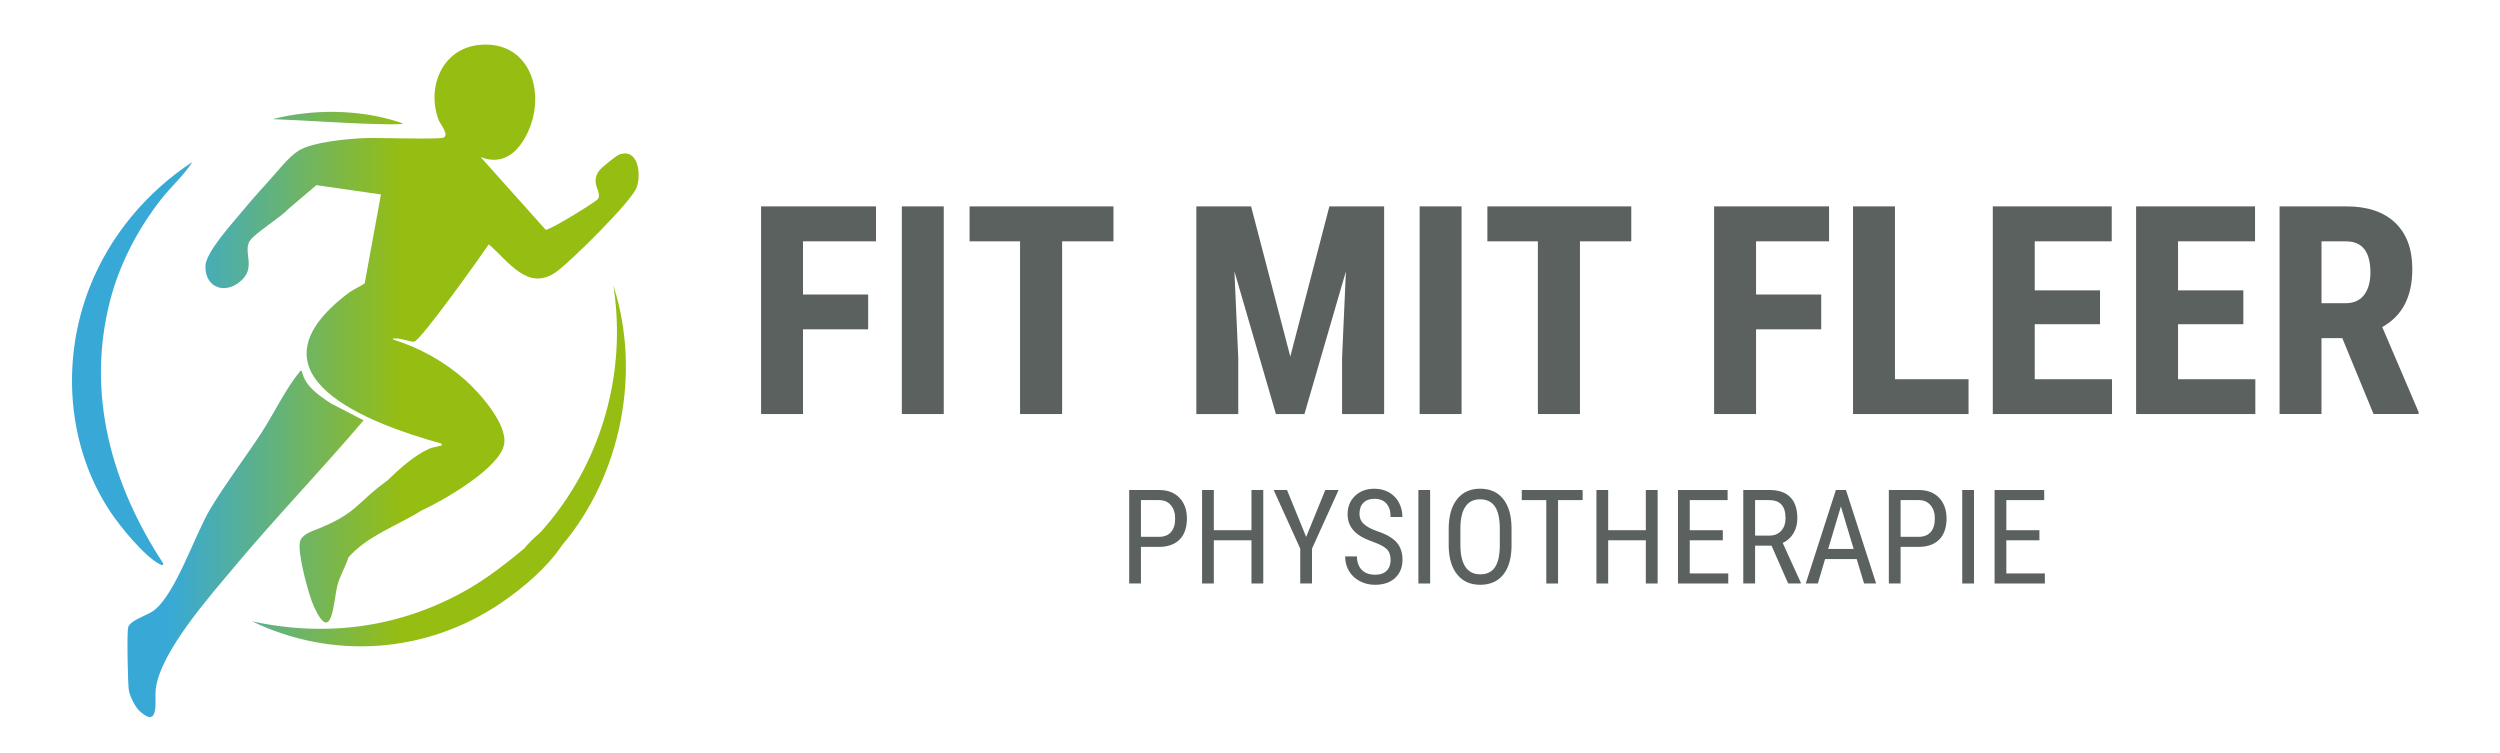 <?xml version="1.0" encoding="UTF-8"?>
<svg id="Ebene_1" data-name="Ebene 1" xmlns="http://www.w3.org/2000/svg" xmlns:xlink="http://www.w3.org/1999/xlink" viewBox="0 0 1733.26 521.87">
  <defs>
    <style>
      .cls-1 {
        fill: url(#Unbenannter_Verlauf_3);
      }

      .cls-2 {
        fill: #5a615e;
      }
    </style>
    <linearGradient id="Unbenannter_Verlauf_3" data-name="Unbenannter Verlauf 3" x1="49.91" y1="264.01" x2="442.78" y2="264.01" gradientUnits="userSpaceOnUse">
      <stop offset=".17" stop-color="#38a9d7"/>
      <stop offset=".58" stop-color="#95bd12"/>
    </linearGradient>
  </defs>
  <g>
    <g>
      <path class="cls-2" d="M601.91,228.32h-45.18v58.73h-29.07v-143.96h79.69v24.22h-50.62v36.88h45.18v24.12Z"/>
      <path class="cls-2" d="M654.31,287.05h-29.07v-143.96h29.07v143.96Z"/>
      <path class="cls-2" d="M771.97,167.32h-35.59v119.73h-29.17v-119.73h-35v-24.22h99.76v24.22Z"/>
      <path class="cls-2" d="M867.38,143.1l27.19,104.11,27.09-104.11h37.97v143.96h-29.17v-38.95l2.67-60.02-28.77,98.97h-19.77l-28.77-98.97,2.67,60.02v38.95h-29.07v-143.96h37.97Z"/>
      <path class="cls-2" d="M1013.31,287.05h-29.07v-143.96h29.07v143.96Z"/>
      <path class="cls-2" d="M1130.97,167.32h-35.59v119.73h-29.17v-119.73h-35v-24.22h99.76v24.22Z"/>
      <path class="cls-2" d="M1262.66,228.32h-45.18v58.73h-29.07v-143.96h79.69v24.22h-50.62v36.88h45.18v24.12Z"/>
      <path class="cls-2" d="M1313.78,262.93h51.02v24.12h-80.09v-143.96h29.07v119.83Z"/>
      <path class="cls-2" d="M1455.96,224.77h-45.28v38.16h53.59v24.12h-82.66v-143.96h82.46v24.22h-53.39v34.01h45.28v23.43Z"/>
      <path class="cls-2" d="M1555.32,224.77h-45.28v38.16h53.59v24.12h-82.66v-143.96h82.46v24.22h-53.39v34.01h45.28v23.43Z"/>
      <path class="cls-2" d="M1623.94,234.45h-14.44v52.6h-29.07v-143.96h46.37c14.57,0,25.82,3.77,33.76,11.32,7.94,7.55,11.91,18.28,11.91,32.18,0,19.12-6.96,32.5-20.86,40.14l25.21,58.93v1.38h-31.24l-21.65-52.6ZM1609.51,210.23h16.51c5.8,0,10.15-1.93,13.05-5.78,2.9-3.86,4.35-9.01,4.35-15.47,0-14.44-5.63-21.65-16.91-21.65h-17v42.91Z"/>
    </g>
    <g>
      <path class="cls-2" d="M791.02,379.17v25.37h-8.15v-64.82h20.66c6.02,0,10.76,1.8,14.2,5.41,3.44,3.61,5.16,8.41,5.16,14.4s-1.64,11.03-4.92,14.4c-3.28,3.37-7.9,5.11-13.87,5.23h-13.09ZM791.02,372.18h12.51c3.62,0,6.39-1.09,8.32-3.26s2.89-5.28,2.89-9.32-.99-7.01-2.98-9.36c-1.99-2.35-4.72-3.52-8.19-3.52h-12.55v25.46Z"/>
      <path class="cls-2" d="M875.83,404.54h-8.19v-29.96h-26.09v29.96h-8.15v-64.82h8.15v27.87h26.09v-27.87h8.19v64.82Z"/>
      <path class="cls-2" d="M905.56,372.27l13.27-32.54h9.21l-18.43,40.64v24.17h-8.15v-24.17l-18.43-40.64h9.26l13.27,32.54Z"/>
      <path class="cls-2" d="M964.1,388.16c0-3.23-.88-5.71-2.63-7.43s-4.91-3.4-9.48-5.03c-4.57-1.63-8.07-3.35-10.48-5.14-2.42-1.79-4.23-3.84-5.43-6.14s-1.8-4.93-1.8-7.9c0-5.13,1.71-9.36,5.14-12.69,3.43-3.32,7.92-4.99,13.47-4.99,3.8,0,7.18.85,10.15,2.54,2.97,1.7,5.25,4.06,6.86,7.08s2.4,6.34,2.4,9.96h-8.19c0-4.01-.96-7.11-2.89-9.3-1.93-2.2-4.7-3.29-8.32-3.29-3.29,0-5.85.92-7.66,2.76-1.81,1.84-2.72,4.43-2.72,7.76,0,2.74.98,5.02,2.94,6.87,1.96,1.84,4.99,3.49,9.08,4.95,6.38,2.11,10.94,4.71,13.69,7.8,2.74,3.09,4.12,7.12,4.12,12.11,0,5.25-1.71,9.46-5.12,12.62-3.41,3.16-8.06,4.74-13.93,4.74-3.77,0-7.25-.82-10.44-2.47-3.19-1.65-5.7-3.96-7.52-6.94-1.82-2.98-2.74-6.4-2.74-10.26h8.19c0,4.01,1.12,7.12,3.36,9.35,2.24,2.23,5.29,3.34,9.15,3.34,3.59,0,6.29-.92,8.1-2.76,1.81-1.84,2.72-4.35,2.72-7.52Z"/>
      <path class="cls-2" d="M991.52,404.54h-8.15v-64.82h8.15v64.82Z"/>
      <path class="cls-2" d="M1047.97,377.83c0,8.84-1.88,15.66-5.65,20.43-3.77,4.78-9.13,7.17-16.07,7.17s-11.95-2.32-15.83-6.97c-3.87-4.64-5.88-11.21-6.03-19.7v-12.2c0-8.67,1.91-15.45,5.74-20.37s9.17-7.37,16.03-7.37,12.15,2.35,15.96,7.06c3.81,4.7,5.76,11.42,5.85,20.14v11.8ZM1039.82,366.48c0-6.86-1.12-11.95-3.36-15.29-2.24-3.34-5.68-5.01-10.31-5.01s-7.87,1.69-10.17,5.07c-2.3,3.38-3.47,8.37-3.49,14.96v11.62c0,6.62,1.15,11.66,3.45,15.14s5.74,5.21,10.31,5.21,7.95-1.6,10.15-4.81,3.34-8.12,3.43-14.73v-12.15Z"/>
      <path class="cls-2" d="M1097.25,346.72h-17.05v57.83h-8.15v-57.83h-17v-6.99h42.2v6.99Z"/>
      <path class="cls-2" d="M1149.24,404.54h-8.19v-29.96h-26.09v29.96h-8.15v-64.82h8.15v27.87h26.09v-27.87h8.19v64.82Z"/>
      <path class="cls-2" d="M1194.43,374.59h-22.93v22.97h26.71v6.99h-34.86v-64.82h34.41v6.99h-26.26v20.88h22.93v6.99Z"/>
      <path class="cls-2" d="M1228.21,378.32h-11.4v26.22h-8.19v-64.82h18.16c6.35,0,11.16,1.65,14.42,4.96s4.9,8.15,4.9,14.53c0,4.01-.88,7.5-2.65,10.48-1.77,2.98-4.27,5.23-7.5,6.74l12.55,27.56v.53h-8.77l-11.53-26.22ZM1216.82,371.34h9.88c3.41,0,6.14-1.1,8.17-3.3,2.03-2.2,3.05-5.14,3.05-8.83,0-8.33-3.77-12.49-11.31-12.49h-9.79v24.62Z"/>
      <path class="cls-2" d="M1287.24,387.58h-21.9l-5.03,16.96h-8.37l20.88-64.82h6.99l20.92,64.82h-8.37l-5.12-16.96ZM1267.48,380.6h17.67l-8.86-29.47-8.81,29.47Z"/>
      <path class="cls-2" d="M1317.69,379.17v25.37h-8.15v-64.82h20.65c6.02,0,10.76,1.8,14.2,5.41,3.44,3.61,5.16,8.41,5.16,14.4s-1.64,11.03-4.92,14.4c-3.28,3.37-7.9,5.11-13.87,5.23h-13.09ZM1317.69,372.18h12.51c3.62,0,6.4-1.09,8.33-3.26,1.93-2.17,2.89-5.28,2.89-9.32s-.99-7.01-2.98-9.36c-1.99-2.35-4.72-3.52-8.19-3.52h-12.55v25.46Z"/>
      <path class="cls-2" d="M1368.57,404.54h-8.15v-64.82h8.15v64.82Z"/>
      <path class="cls-2" d="M1413.93,374.59h-22.93v22.97h26.71v6.99h-34.86v-64.82h34.41v6.99h-26.26v20.88h22.93v6.99Z"/>
    </g>
  </g>
  <path class="cls-1" d="M214.95,96.12c-.13,0-.26.02-.39.03,0-.01,0-.03,0-.04.13,0,.26.01.4.02ZM207.55,258.18c-8.08,9.09-18.68,30.2-26.05,41.51-11.43,17.54-24.98,35.28-35.63,53.01-10.89,18.14-23.89,58.8-39.15,70.52-4.6,3.54-15.92,6.44-17.81,11.48-1.07,2.84-.3,39.07.37,43.57.66,4.41,4.34,11.85,7.67,14.87,13.96,12.64,10.15-8.11,11.01-15.35,3.08-25.75,37.58-64.51,54.36-84.6,29-34.71,60.5-67.3,89.76-101.78l-22.76-11.78c-8.36-5.6-17.89-11.78-20.06-22.39-1.73-.47-1.27.44-1.72.95ZM441.41,129.94c-3.5,9.71-45.8,51.43-55.68,58.5-19.71,14.1-33.17-7.34-46.88-19.07-5.37,8.07-47.36,67.1-51.78,67.52-2.39.23-9.9-2.73-13.19-2.19-.44.13-2.38-.32-1.12.75,18.28,5.72,35.65,15.39,49.95,28.16,9.81,8.77,29.1,30.35,26.85,44.15-2.76,16.87-42.76,39.5-57.65,46.37,0,0,0,0,0,0-16.8,10.55-36.87,17.1-50.33,32.3-1.89,6.21-5.88,12.51-7.72,19.7-2.6,10.18-3.52,42.1-16.21,14.37-3.74-8.17-11.42-36.66-9.69-44.78,1.07-5.02,7.57-7.11,11.84-8.82,28.21-11.27,27.19-18.19,48.82-33.8h0c8.04-7.84,18.5-17.27,28.77-21.93,2.66-1.2,5.41-1.31,7.66-2.12.91-.33,1.4.63,1.13-1.48-50.71-14-140.03-47.5-64.39-104.58,3.11-2.35,8.72-4.73,11.06-6.59l11.27-61.59-44.73-6.45-19.12,16.2c-6.09,6.56-23.22,16.79-26.93,22.27-4.99,7.37,3.72,17.44-4.96,26.59-10.57,11.14-25.99,7.21-25.99-8.67,0-9.74,18.97-30.21,25.61-38.28,6.05-7.35,12.32-14.42,18.75-21.43,5.54-6.03,13.46-16.43,20.33-20.61,10.06-6.12,34.2-8.18,46.12-8.71,7.58-.34,51.81,1.15,54.48-.35,3.77-2.1-2.52-9.38-3.58-12.19-8.48-22.5,2.31-49.39,28.01-52.02,33.05-3.39,45.78,29.03,35.49,56.52-5.59,14.94-16.94,28.2-34.37,21.21l45.07,50.38c1.85,1.02,35.43-19.6,36.41-21.47,2.74-5.25-5.82-10.61.75-19.53,1.48-2.01,11.52-10.21,13.73-11.05,13.14-4.97,15.62,13.32,12.22,22.74ZM389.55,378.16c-10.01,15.15-27.09,29.64-42.06,39.81-51.62,35.05-116.63,39.83-172.76,12.78,52.22,11.4,104.07,4.2,150.23-22.54,13.61-7.89,26.23-17.77,38.31-27.79,3.78-3.24,7.29-6.75,10.52-10.52.45-.37.74-.94,1.5-1.5,41.24-46.13,59.59-109.08,49.95-170.5,19.61,60.55,5.32,131.9-35.68,180.27ZM76.33,208.41c6.58-25.46,19.21-49.55,35.33-70.21,6.94-8.89,15.74-16.43,21.75-25.94-32.05,21.13-57.35,51.37-71.35,87.13-19.76,50.48-15.75,110.06,14.55,155.59,6.62,9.95,23.47,30.68,33.85,36.01.91.47,2.89,1.78,2.67-.41-35.77-54.52-53.52-117.46-36.8-182.17ZM276.13,84.48c1.47.46,3.82,1.26,2.83,1.42-3.36.53-13.78.19-17.5.1-24.09-.55-48.39-2.53-72.47-3.41,28.07-7.09,59.52-6.92,87.14,1.89ZM363.27,380.42c3.17-3.8,6.71-7.34,10.52-10.52-2.01,4.8-6.91,7.53-10.52,10.52Z"/>
</svg>
